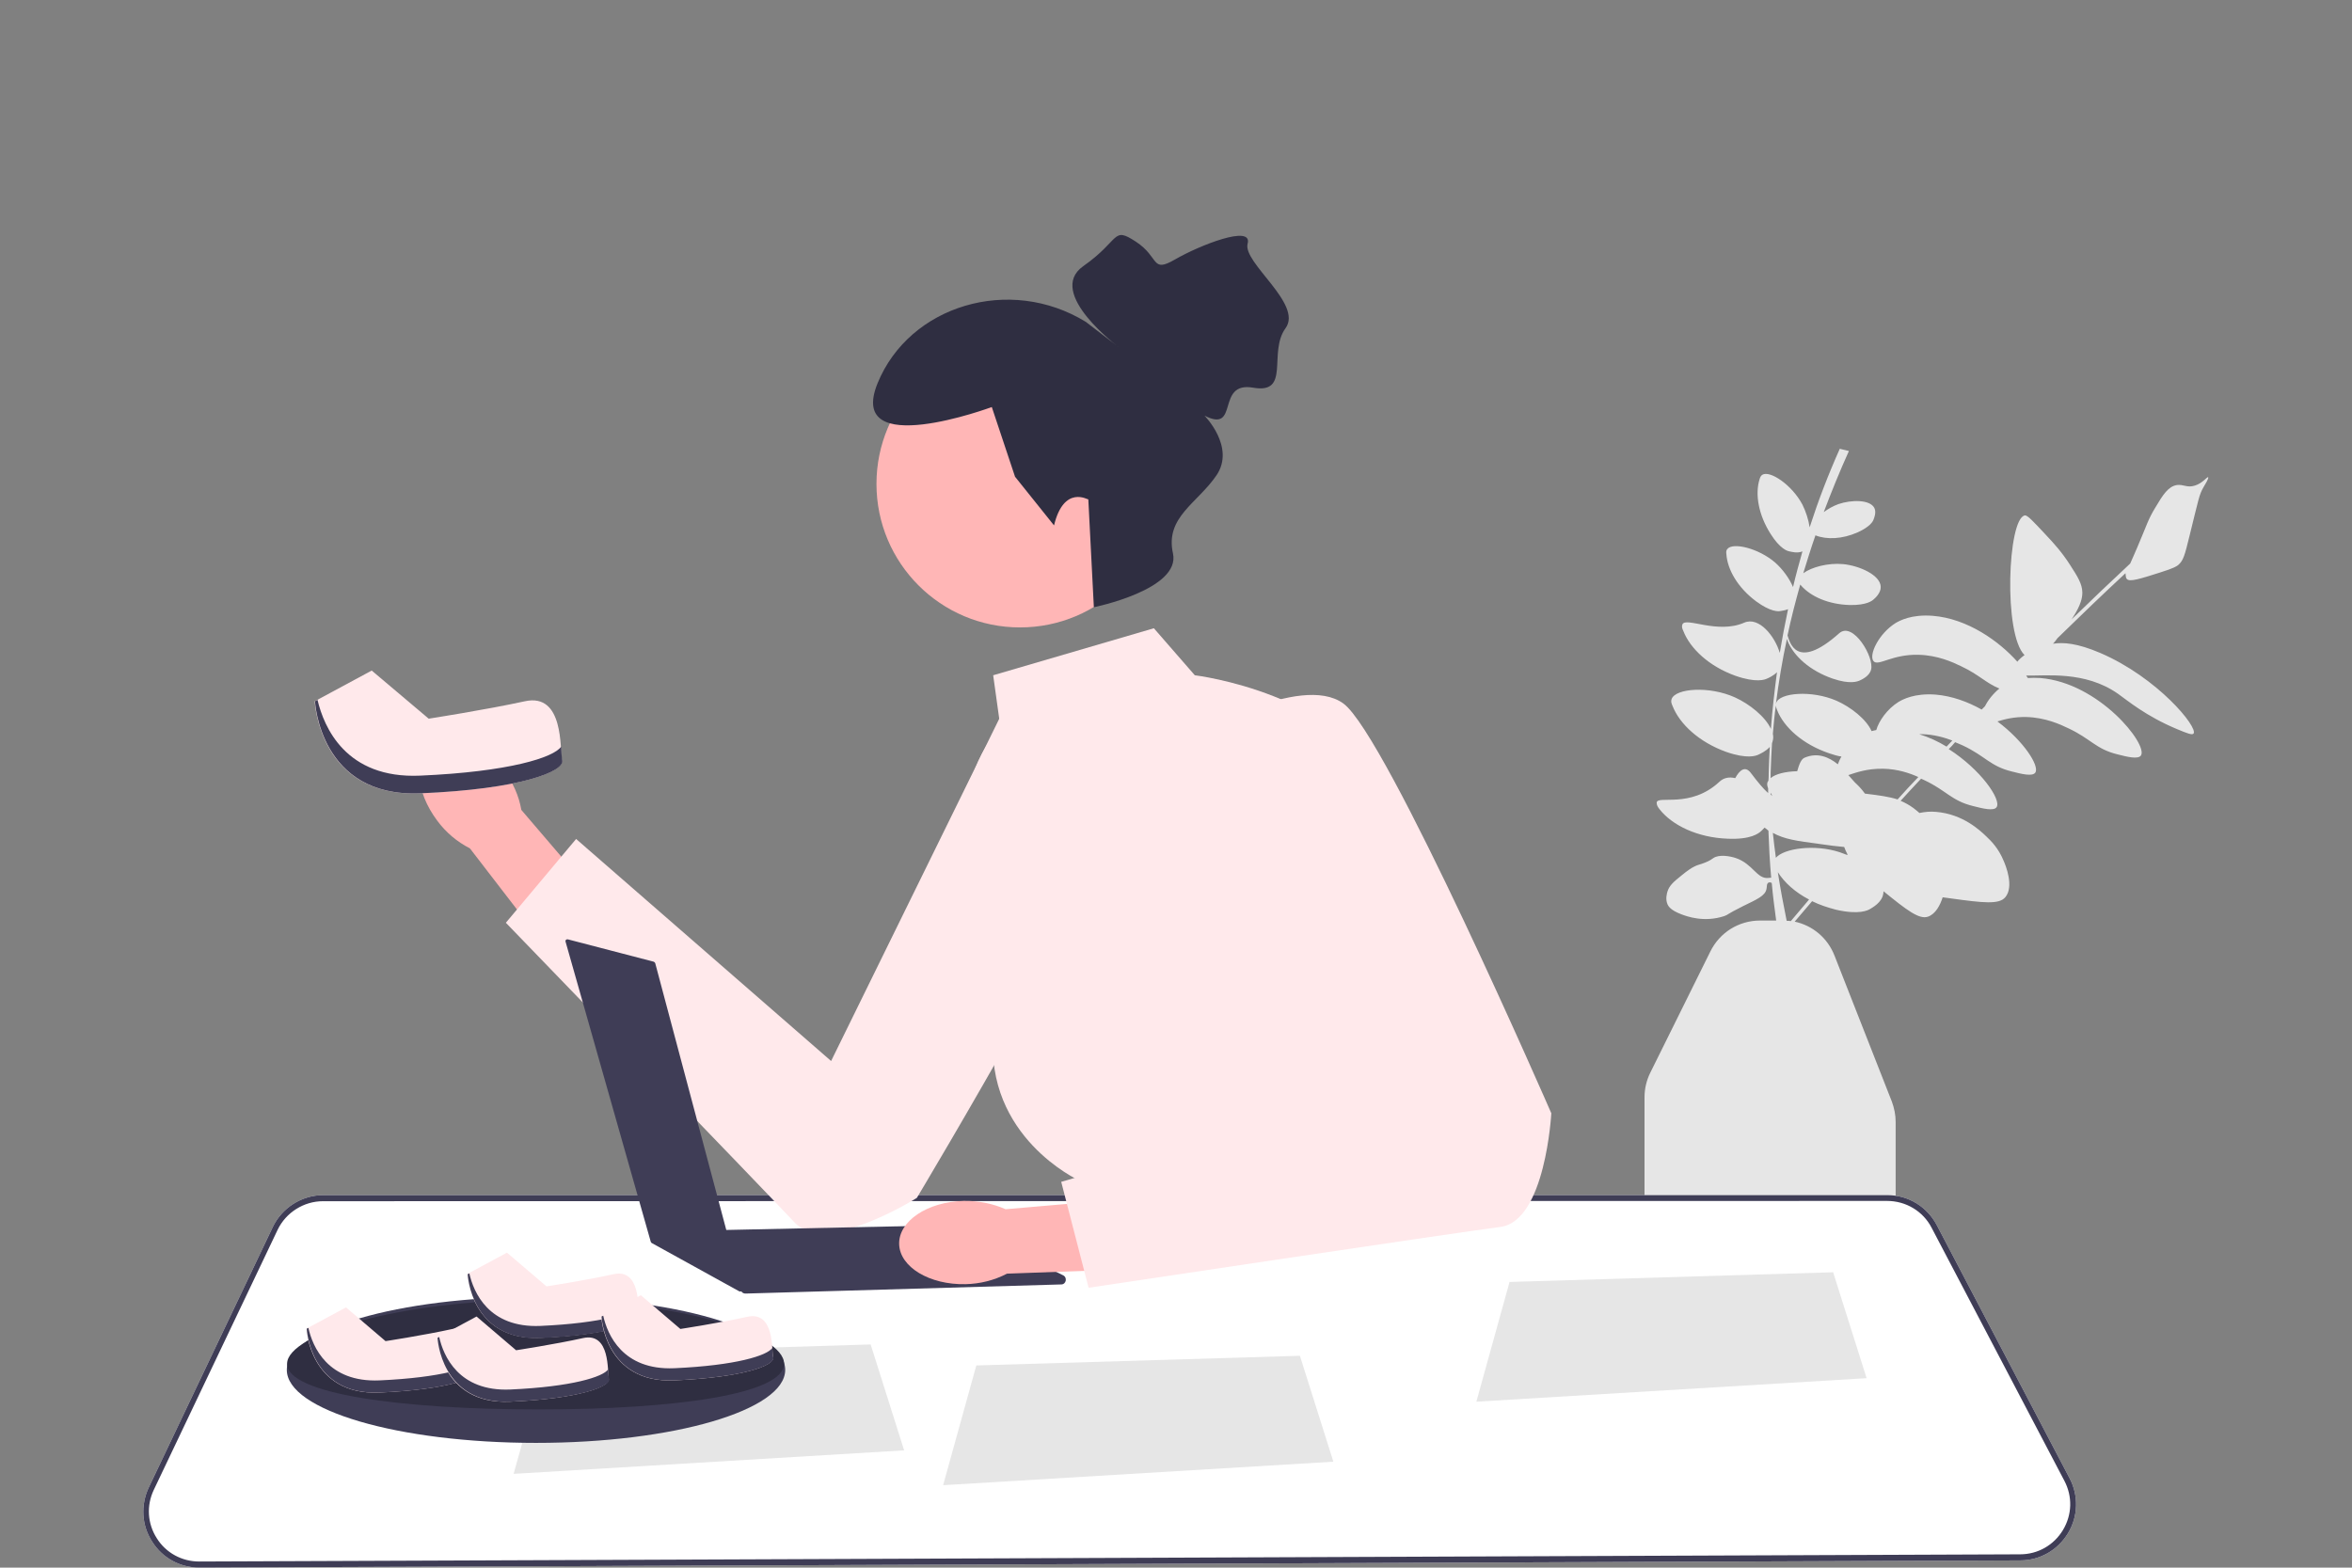 <?xml version="1.0" encoding="utf-8"?>
<!-- Generator: Adobe Illustrator 28.0.0, SVG Export Plug-In . SVG Version: 6.00 Build 0)  -->
<svg version="1.1" id="レイヤー_1" xmlns="http://www.w3.org/2000/svg" xmlns:xlink="http://www.w3.org/1999/xlink" x="0px"
	 y="0px" viewBox="0 0 850.4 566.9" style="enable-background:new 0 0 850.4 566.9;" xml:space="preserve">
<rect x="0" y="0" width="850.4" height="566.9" fill="#808080" stroke="none"/>
<style type="text/css">
	.st0{fill:#E6E6E6;}
	.st1{fill:#FFE9EB;}
	.st2{fill:#FFFFFF;}
	.st3{fill:#3F3D56;}
	.st4{fill:#FFB6B6;}
	.st5{fill:#2F2E41;}
</style>
<g>
	<path class="st0" d="M769,209.4c1,1.1,4.6,0,11.8-2.3c5.5-1.7,6.3-2.4,6.8-2.8c1.8-1.6,2.3-3.3,4.1-10.7c3.3-13.3,3.4-14.6,5-17.4
		c0.6-1,2-3.3,1.7-3.6c-0.4-0.3-1.9,2.1-4.8,3c-2.8,0.9-4.1-0.5-6.5-0.2c-3.1,0.5-5,3.4-7.9,8.3c-2.6,4.3-2.9,6-6.5,14.4
		c-1,2.4-1.9,4.3-2.5,5.7c-7.1,6.6-14.2,13.4-21.2,20.2c0.1-0.2,0.3-0.4,0.4-0.6c3.1-4.8,3.5-7.3,3.5-9.2c-0.1-3.1-1.6-5.5-4.5-10
		c-2.9-4.5-5.6-7.5-8.9-11c-4.3-4.6-6.5-7-7.4-6.8c-6.2,1.1-7.8,43-0.1,50.5c-1.1,0.8-2,1.6-2.6,2.4c-6.6-7.4-18-15.6-30.6-16.6
		c-7.8-0.6-12,1.8-13.4,2.6c-6.2,3.9-9.8,11.6-8,13.8c1.7,2,6.7-2.6,16.4-2.3c6.8,0.2,12.1,2.6,15.2,4.1c6.6,3.1,9,6.1,13.9,8.1
		c-2.3,1.9-4.1,4.2-5.2,6.4c-0.4,0.4-0.8,0.8-1.2,1.2c-5-2.8-10.7-4.9-16.6-5.4c-7.8-0.6-12,1.8-13.4,2.6c-4.2,2.6-7.2,7-8.1,10.2
		c-0.6,0.1-1.2,0.3-1.7,0.4c-1.9-4.3-7.5-8.7-12.7-11c-9-3.9-20.6-2.9-21.8,0.8c0,0.1,0,0.2-0.1,0.4c1-7.9,2.3-15.8,4-23.6
		c0.1,0.2,0.1,0.4,0.2,0.7c2.2,5.6,8.2,10.9,16.3,13.7c6.4,2.2,9.1,1,9.8,0.7c0.6-0.3,3.5-1.5,4.1-3.9c1.3-4.4-6.5-17.6-11.5-13.2
		c-15.8,14.1-18,2.7-18.7,0.8c1.3-6.2,2.9-12.3,4.6-18.4c0,0,0.1,0.1,0.1,0.1c3.5,4.2,10.1,7.1,17.9,7.3c6.1,0.1,8.1-1.6,8.6-2.1
		c0.5-0.4,2.6-2.3,2.5-4.5c-0.1-4.2-7.6-7.6-13.6-8.2c-5.5-0.5-11.4,1.1-14.4,3.3c1.4-4.6,2.8-9.1,4.4-13.7c4,1.6,9.7,1.4,15.3-1.1
		c4.6-2.1,5.5-4,5.7-4.6c0.2-0.5,1.1-2.6,0.3-4.2c-1.6-3.1-8.3-3-13-1.4c-1.9,0.7-3.7,1.7-5.3,2.9c2.8-7.4,5.8-14.8,9.1-22.1
		l-3.3-0.8c-4.2,9.4-7.8,18.8-10.9,28.4c-0.4-2.8-1.4-5.8-2.6-8.2c-3.8-7.2-11.8-12.5-14.5-10.8c-0.5,0.3-0.8,0.9-1,1.6
		c-1.7,5.4-0.4,12.9,4,19.8c3.4,5.4,6.1,6.2,6.8,6.3c0.6,0.1,2.8,0.8,4.7,0c-1.2,4.3-2.4,8.6-3.4,12.9c-1.3-3.1-3.8-6.5-6.4-8.8
		c-6.1-5.3-15.5-7.5-17.4-4.9c-0.4,0.5-0.4,1.1-0.3,1.8c0.4,5.7,4.2,12.2,10.8,17.1c5.2,3.8,7.9,3.6,8.6,3.5
		c0.4-0.1,1.7-0.2,2.9-0.7c-1.1,5.2-2.1,10.5-3,15.8c-1.7-5.9-7.5-13.3-12.9-10.9c-9.7,4.2-21.1-2.2-22.3,0.6
		c-0.3,0.7-0.1,1.5,0.3,2.3c2.5,6.5,9.4,12.9,18.9,16.3c7.5,2.6,10.6,1.4,11.4,1c0.5-0.2,2.3-1,3.6-2.3c-0.9,6.8-1.7,13.6-2.2,20.5
		c-2-4.4-7.7-9-13-11.4c-9.3-4.2-21.5-3.3-22.9,0.6c-0.3,0.8-0.1,1.5,0.3,2.4c2.6,6.7,9.7,13.2,19.4,16.7c7.7,2.7,10.9,1.4,11.7,1
		c0.6-0.3,2.7-1.2,4.1-2.8c-0.2,3.2-0.3,6.3-0.4,9.5c0,0.9,0,1.8-0.1,2.7c-0.1,0.2-0.2,0.4-0.3,0.5c-0.3,0.8-0.1,1.5,0.2,2.3
		c0,0.6,0,1.1,0,1.7c-1.7-1.5-3.7-3.9-6.2-7.2c-2.2-3-4.3-0.8-5.7,1.8c-2.1-0.5-4.1-0.2-5.7,1.3c-10.6,9.9-22.6,4.7-22.7,7.6
		c0,0.9,0.4,1.5,1,2.3c4.6,5.9,13.8,10.3,24.6,10.7c8.5,0.4,11.3-2,12-2.6c0.2-0.2,0.8-0.7,1.4-1.4c0.5,0.4,1,0.7,1.4,1.1
		c0.2,5.7,0.5,11.4,1,17c-0.4,0-0.8,0.1-1.1,0.1c-4.1,0.4-5.5-5.1-11.7-7.2c-2.1-0.7-6-1.4-8.1,0c-0.3,0.2-1.3,1-2.9,1.6
		c-0.9,0.4-1.7,0.6-2,0.7c-2.6,0.7-4.9,2.6-6.5,3.9c-3,2.4-4.5,3.7-5.2,5.9c-0.2,0.7-0.8,2.7,0,4.6c0.4,0.9,1.3,2.2,4.9,3.6
		c2.1,0.8,8.3,3.1,15.6,0.7c1.7-0.6,0.4-0.4,6.8-3.6c5.1-2.5,8-3.7,8.5-6.2c0.2-0.9,0-1.9,0.7-2.3c0.4-0.2,0.8-0.1,1.2,0.1
		c0.4,4.6,1,9.1,1.6,13.6h-5.8c-7.7,0-14.6,4.3-18,11.2l-21.7,43.8c-1.4,2.8-2.1,5.9-2.1,8.9v112.5c0,11.1,9,20.1,20.1,20.1h50.6
		c11.1,0,20.1-9,20.1-20.1V405.7c0-2.5-0.5-5-1.4-7.4l-20.7-52.7c-2.5-6.4-7.9-10.9-14.4-12.3c2.1-2.5,4.2-4.9,6.3-7.4
		c2.6,1.3,5.6,2.3,8.7,3.1c8.3,1.9,11.5,0.2,12.3-0.3c0.8-0.5,4.2-2.3,4.7-5.4c0.1-0.3,0.1-0.7,0.1-1c8.5,6.9,12.9,10.3,16.1,9.2
		c2.8-1,4.4-4.2,5.3-7c0.9,0.1,2,0.3,3,0.4c11.6,1.6,17.5,2.3,19.7-0.5c3.1-3.8,0.2-11.2-0.7-13.2c-1.8-4.4-4.5-7.1-6.2-8.7
		c-2.2-2.1-8.4-8.1-18.2-8.9c-2.1-0.2-4,0-6,0.4c-0.7-0.6-1.4-1.2-2.2-1.8c-1.5-1.1-3-1.9-4.6-2.6c2.5-2.7,4.9-5.4,7.4-8
		c0.4,0.2,0.8,0.4,1.1,0.5c8.1,3.8,9.9,7.5,17.7,9.4c3.5,0.9,7.5,1.9,8.5,0.4c1.8-2.7-5.7-13.6-17.3-21c0.8-0.8,1.6-1.6,2.3-2.5
		c1.1,0.4,2,0.9,2.8,1.2c8.1,3.8,9.9,7.5,17.7,9.4c3.5,0.9,7.5,1.9,8.5,0.4c1.6-2.4-4.2-11.4-13.7-18.5c2.6-0.8,6-1.7,10.5-1.6
		c6.8,0.2,12.1,2.6,15.2,4.1c8.1,3.8,9.9,7.5,17.7,9.4c3.5,0.9,7.5,1.9,8.5,0.4c2.6-4-15.2-26.3-36.4-28c-1.7-0.1-3.1-0.1-4.5,0
		c-0.2-0.3-0.4-0.6-0.6-0.9c7.2,0.2,21.2-1.8,33.2,6.6c3.4,2.4,10.1,8.1,21.4,12.8c3.6,1.5,5.4,2.2,5.9,1.6
		c1.8-2.2-13-20.3-33.8-29.2c-8.2-3.5-13.3-3.9-17-3.3c0.6-0.6,1.1-1.3,1.6-2c8.1-7.9,16.3-15.8,24.6-23.5
		C768.6,208.3,768.6,209,769,209.4L769,209.4z M665.2,308.2c-9.1-3-20.2-1.4-23.1,2c-0.4-3-0.8-6-1.1-9c4.2,2.3,8.5,2.9,16.8,4
		c3.5,0.5,6.5,0.9,9,1.1c0.3,0.9,0.7,1.7,1.1,2.5c0,0.1,0.1,0.2,0.1,0.3l-0.1,0.1C667.1,308.9,666.1,308.5,665.2,308.2z
		 M640.9,268.1c0.3-0.9,0.3-1.8,0.1-2.7c0.3-3.4,0.6-6.9,1.1-10.3c0,0.5,0.2,1,0.4,1.6c2.5,6.4,9.4,12.5,18.8,15.7
		c1.7,0.6,3.2,1,4.5,1.2c-0.6,1-1,2-1.3,2.8c-3.2-2.6-7.3-4.4-12-2.4c-1.3,0.5-2,2.5-2.7,4.9c-4.3,0.1-7.9,1-9.6,2.5
		c0-0.6,0-1.3,0-1.9c0.1-3.6,0.3-7.2,0.5-10.8C640.8,268.5,640.9,268.3,640.9,268.1z M640.2,286.7c0.2,0.4,0.4,0.8,0.6,1.1
		c-0.2-0.1-0.4-0.3-0.6-0.5C640.2,287.2,640.2,287,640.2,286.7z M647.5,333.1c-0.5-0.1-1-0.1-1.5-0.1c-1.2-5.9-2.3-11.7-3.2-17.6
		c2.4,3.8,6.3,7.3,11.3,9.9C651.9,327.9,649.7,330.5,647.5,333.1z M686.1,289.1c-3.1-1-6.8-1.5-11.8-2.1c-1.3-1.8-2.6-3.1-3.6-4
		c-0.5-0.5-1.3-1.5-2.4-2.7c2.7-0.9,6.8-2.4,12.6-2.3c5.2,0.1,9.6,1.6,12.7,3C691.1,283.6,688.6,286.3,686.1,289.1z M703.8,270
		c-3.1-1.9-6.4-3.4-9.9-4.5c0.3,0,0.7,0,1,0c4.3,0.1,8.1,1.2,11,2.3C705.2,268.5,704.5,269.3,703.8,270z"/>
	<path class="st1" d="M359.1,244.2l58.1-17l14.8,17c0,0,53.3,6.4,68.9,41.8c15.6,35.5,74.5,215.6,74.5,215.6L497.8,514L390,426.8
		c0,0-34-15.6-30.8-53.2c1.8-21.5-3.4-48-8.2-66.9c-4-15.5,0.1-31.9,10.7-43.8l0,0L359.1,244.2L359.1,244.2z"/>
	<path class="st2" d="M55,557.5c-3.8-5.9-4.2-13.2-1.2-19.6l44.8-94.1c3.3-7,10.5-11.6,18.3-11.6h565.5c7.6,0,14.4,4.2,17.9,10.9
		l48,91.5c3.3,6.3,3.1,13.8-0.6,19.9c-3.7,6.1-10.1,9.8-17.3,9.8l-658.3,2.6h-0.1C65.1,566.9,58.7,563.4,55,557.5L55,557.5z"/>
	<path class="st3" d="M55,557.5c-3.8-5.9-4.2-13.2-1.2-19.6l44.8-94.1c3.3-7,10.5-11.6,18.3-11.6h565.5c7.6,0,14.4,4.2,17.9,10.9
		l48,91.5c3.3,6.3,3.1,13.8-0.6,19.9c-3.7,6.1-10.1,9.8-17.3,9.8l-658.3,2.6h-0.1C65.1,566.9,58.7,563.4,55,557.5L55,557.5z
		 M116.8,434.4c-7,0-13.4,4.1-16.4,10.3l-44.8,94.1c-2.7,5.7-2.3,12.2,1.1,17.5c3.3,5.3,9.1,8.4,15.3,8.4h0.1l658.3-2.6
		c6.4,0,12.2-3.3,15.5-8.8c3.3-5.5,3.5-12.1,0.5-17.8l-48-91.5c-3.1-6-9.3-9.7-16.1-9.7L116.8,434.4L116.8,434.4z"/>
	<path id="uuid-071061c5-6dd3-4517-8d08-2ea5cb1fcf22-110" class="st4" d="M182.2,278.7c-7.8-10.5-19.6-14.9-26.3-9.9
		c-6.7,5-5.7,17.5,2.2,28c3.1,4.2,7.1,7.6,11.8,10l33.8,43.9l20.3-16.3l-35.5-41.5C187.6,287.7,185.4,282.8,182.2,278.7L182.2,278.7
		z"/>
	<path class="st1" d="M366.9,248.5c0,0,41.7,18.1,41.5,37.4c-0.2,19.3-76.9,147.3-76.9,147.3s-33,20.9-44.2,8.9
		c-11.2-12-104.4-108.4-104.4-108.4l25.4-30.3l92.2,80.3L366.9,248.5L366.9,248.5z"/>
	<polygon class="st0" points="470,490.3 482.1,528.6 341,537.1 353,493.8 	"/>
	<polygon class="st0" points="314.8,486.2 326.9,524.5 185.7,533 197.8,489.8 	"/>
	<polygon class="st0" points="662.8,460.1 674.9,498.4 533.8,506.9 545.8,463.6 	"/>
	<path class="st3" d="M384.4,461.2l-36.6-18c-0.3-0.1-0.5-0.2-0.8-0.2l-84.4,1.8l-25.7-96.5c-0.1-0.2-0.3-0.4-0.5-0.5l-31.1-8.1
		c-0.5-0.1-1,0.3-0.8,0.9l30.8,108.5c0.1,0.2,0.2,0.3,0.3,0.4l31.7,17.5c0.2,0.1,0.5,0.1,0.7,0l0.2,0.2c0.3,0.4,0.8,0.6,1.4,0.6
		l114.1-3.3C385.5,464.5,386,462,384.4,461.2z"/>
	<path id="uuid-08f1b827-cf1e-4826-af3c-c0ed21011f7c-111" class="st4" d="M348.4,434.3c-13.1,0.3-23.5,7.3-23.3,15.6
		s11,14.8,24,14.5c5.2-0.1,10.4-1.4,15-3.8l55.4-2l-1.5-26l-54.4,4.7C358.8,435.2,353.6,434.2,348.4,434.3z"/>
	<path class="st1" d="M431.1,266.5c0,0,39-23.4,54.6-12.1c15.6,11.3,75.2,148.2,75.2,148.2s-2.1,39-18.4,41.1s-148.9,22-148.9,22
		l-9.9-38.3l95-27.7L431.1,266.5L431.1,266.5z"/>
	<g>
		<ellipse class="st3" cx="193.8" cy="495.4" rx="90.1" ry="26.4"/>
		<path class="st5" d="M283.5,493.2c0,10.9-38.9,16.5-88.7,16.5s-91-5.6-91-16.5s41.3-23.1,91-23.1S283.5,482.2,283.5,493.2z"/>
		<g>
			<path class="st1" d="M125.1,472.8l-14.3,7.7c0,0,1.1,24.2,26.4,23.1c25.3-1.1,36.2-5.5,35.7-8.2s0.6-17-9.3-14.8
				c-9.9,2.2-24.2,4.4-24.2,4.4L125.1,472.8L125.1,472.8z"/>
			<path class="st3" d="M172.6,491.9c-1.8,2.7-13,6.3-35.4,7.3c-18.7,0.8-24.2-12.2-25.7-19l-0.6,0.3c0,0,1.1,24.2,26.4,23.1
				c25.3-1.1,36.2-5.5,35.7-8.2C172.7,494.7,172.7,493.5,172.6,491.9L172.6,491.9z"/>
		</g>
		<g>
			<path class="st1" d="M172.3,476.1l-14.3,7.7c0,0,1.1,24.2,26.4,23.1s36.2-5.5,35.7-8.2s0.6-17-9.3-14.8s-24.2,4.4-24.2,4.4
				L172.3,476.1z"/>
			<path class="st3" d="M219.9,495.2c-1.8,2.7-13,6.3-35.4,7.3c-18.7,0.8-24.2-12.2-25.7-19l-0.6,0.3c0,0,1.1,24.2,26.4,23.1
				c25.3-1.1,36.2-5.5,35.7-8.2C220,498,220,496.8,219.9,495.2L219.9,495.2z"/>
		</g>
		<g>
			<path class="st1" d="M183.3,453l-14.3,7.7c0,0,1.1,24.2,26.4,23.1s36.2-5.5,35.7-8.2s0.6-17-9.3-14.8s-24.2,4.4-24.2,4.4
				L183.3,453z"/>
			<path class="st3" d="M230.8,472.2c-1.8,2.7-13,6.3-35.4,7.3c-18.7,0.8-24.2-12.2-25.7-19l-0.6,0.3c0,0,1.1,24.2,26.4,23.1
				s36.2-5.5,35.7-8.2C231,474.9,231,473.7,230.8,472.2L230.8,472.2z"/>
		</g>
		<g>
			<path class="st1" d="M231.7,468.4l-14.3,7.7c0,0,1.1,24.2,26.4,23.1c25.3-1.1,36.2-5.5,35.7-8.2c-0.5-2.7,0.6-17-9.3-14.8
				c-9.9,2.2-24.2,4.4-24.2,4.4L231.7,468.4z"/>
			<path class="st3" d="M279.2,487.5c-1.8,2.7-13,6.3-35.4,7.3c-18.7,0.8-24.2-12.2-25.7-19l-0.6,0.3c0,0,1.1,24.2,26.4,23.1
				s36.2-5.5,35.7-8.2C279.4,490.3,279.3,489.1,279.2,487.5z"/>
		</g>
	</g>
	<g>
		<path class="st1" d="M134.4,242.5l-20.6,11.1c0,0,1.6,34.8,38,33.3s52.2-7.9,51.4-11.9c-0.8-4,0.8-24.5-13.4-21.4
			s-34.8,6.3-34.8,6.3L134.4,242.5L134.4,242.5z"/>
		<path class="st3" d="M202.9,270c-2.6,3.9-18.7,9.1-51,10.5c-26.9,1.2-34.8-17.6-37.1-27.4l-0.9,0.5c0,0,1.6,34.8,38,33.3
			s52.2-7.9,51.4-11.9C203.1,274.1,203,272.2,202.9,270z"/>
	</g>
	<circle class="st4" cx="368.8" cy="175" r="51.9"/>
	<path class="st5" d="M381.1,190l-14.1-17.6l-8.4-25.2c0,0-52.8,19.6-41.3-8.6c11.5-28.2,47.8-39.1,75.3-22.2l12.1,9.3
		c0,0-26.7-19.7-13.1-29.4c13.7-9.6,10.4-14.6,19.1-8.9c8.7,5.7,5.4,11.5,14.2,6.4c8.8-5.1,28.1-12.7,26.2-5.7
		c-1.9,6.9,20.1,21.8,13.7,30.6c-6.4,8.8,2,23.9-11.7,21.5s-4.8,16.7-17.6,10.1c0,0,11.2,11.3,4.4,21.5
		c-6.9,10.2-18.7,15.2-15.8,28.3c2.9,13.1-28.6,19.5-28.6,19.5l-2-39C393.4,180.8,384.7,175.2,381.1,190z"/>
</g>
</svg>
